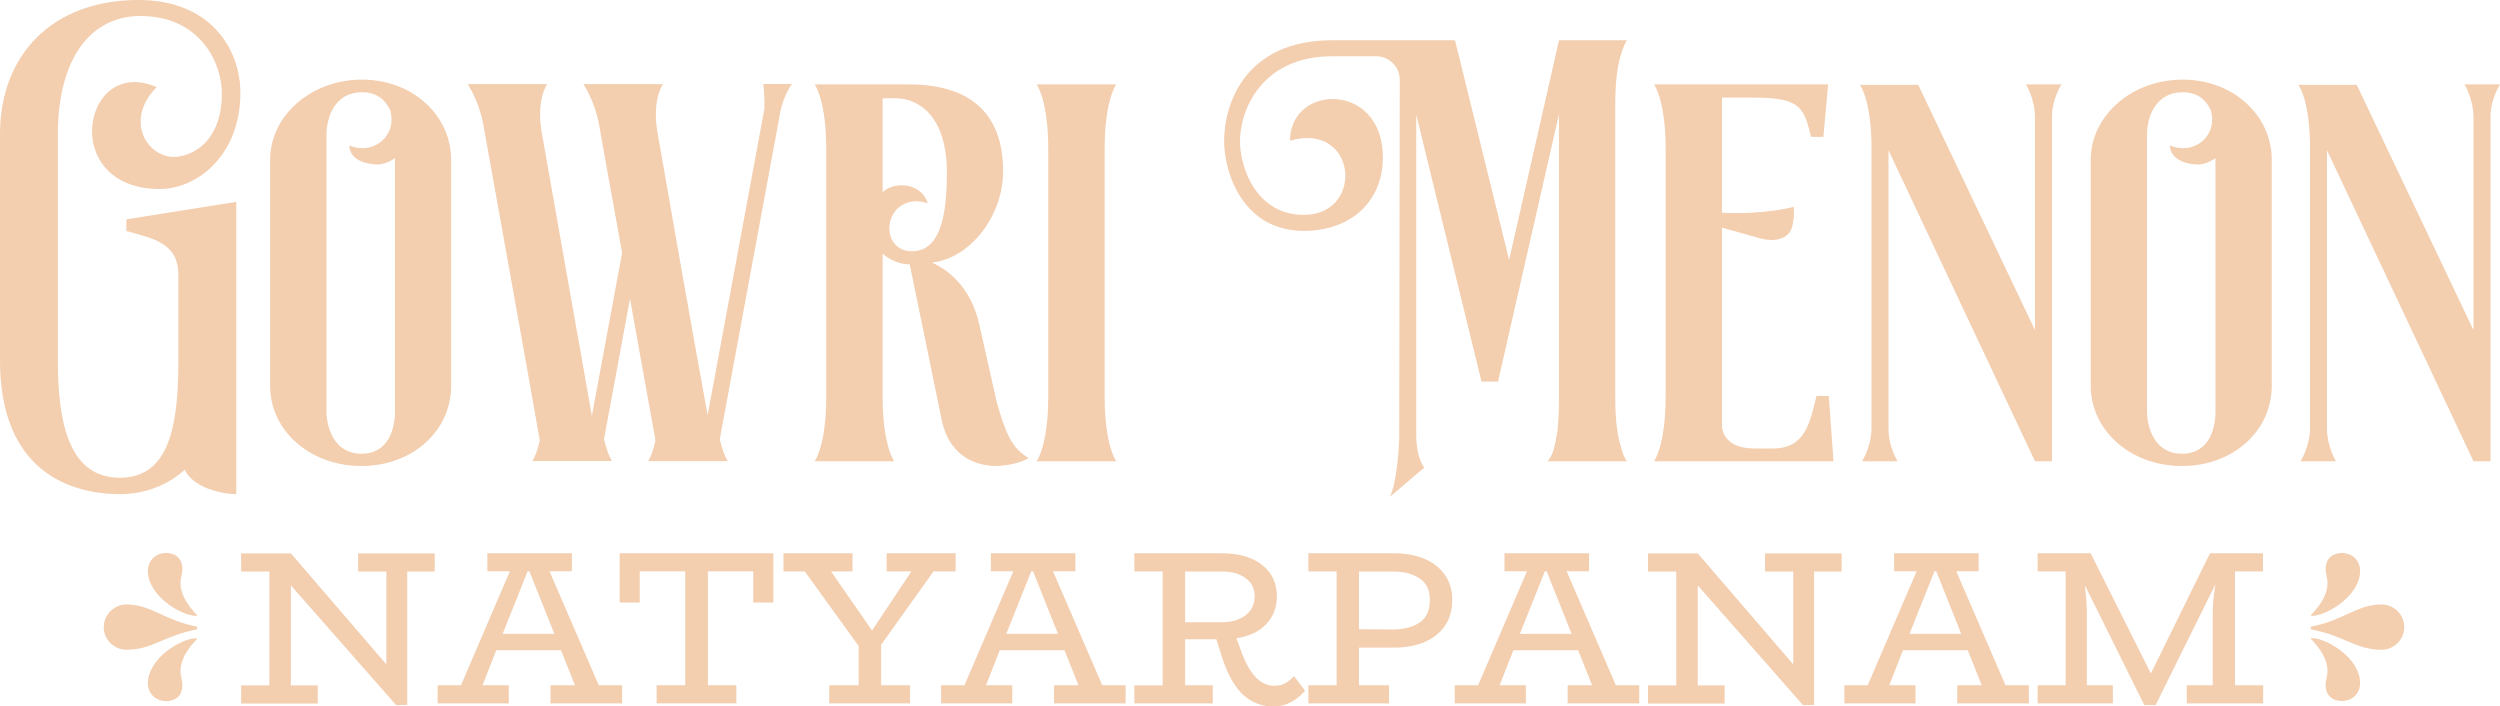 <?xml version="1.0" encoding="UTF-8"?>
<svg id="Layer_1" data-name="Layer 1" xmlns="http://www.w3.org/2000/svg" width="200" height="56.52" viewBox="0 0 200 56.52">
  <defs>
    <style>
      .cls-1 {
        fill: #f3ceaf;
        stroke-width: 0px;
      }
    </style>
  </defs>
  <path class="cls-1" d="M18.9,39.53c-1.23,0-3.48-.55-4.12-1.95-1.27,1.15-3.06,1.95-5.18,1.95-3.99,0-9.6-1.83-9.6-10.7V10.74C0,4.37,4.2,0,11.08,0c5.82,0,8.15,3.99,8.15,7.43,0,4.97-3.44,7.69-6.45,7.69-8.11,0-6.2-10.74-.25-8.15-2.42,2.46-1.02,5.22,1.02,5.56,1.36.21,4.2-.85,4.2-5.05,0-2.42-1.7-6.2-6.54-6.2-3.86,0-6.58,3.27-6.58,9.47v18.09c0,5.1.93,9.38,4.97,9.38s4.63-4.42,4.67-9.04v-7.18c0-2.63-2.12-2.93-4.16-3.52v-.93l8.79-1.4v23.4ZM36.09,12.78v18.09c0,3.57-3.06,6.41-7.18,6.41s-7.3-2.84-7.3-6.41V12.78c0-3.52,3.27-6.41,7.35-6.41s7.13,2.89,7.13,6.41ZM31.59,12.65c-.42.3-.93.51-1.44.51-1.02-.04-2.17-.42-2.21-1.53,1.83.81,3.78-.64,3.31-2.68v-.08c-.38-.81-1.02-1.49-2.29-1.49-2.21,0-2.84,2.04-2.84,3.4v22.12c0,1.27.59,3.4,2.8,3.4s2.68-2.08,2.68-3.4V12.65ZM62.38,9.21c-4.76,25.73-4.8,25.94-4.8,25.94.3,1.27.64,1.74.64,1.74h-6.37s.34-.47.59-1.66c-.42-2.34-1.23-6.79-2.04-11.34l-2.08,11.25c.3,1.27.64,1.74.64,1.74h-6.37s.34-.47.59-1.66c-1.02-5.86-4.54-25.35-4.54-25.39-.38-1.87-1.23-3.1-1.23-3.1h6.37s-.93,1.23-.42,3.99c0,0,2.72,15.37,3.99,22.55l2.42-13.04c-1.02-5.56-1.87-10.4-1.87-10.4-.38-1.87-1.23-3.1-1.23-3.1h6.37s-.93,1.23-.42,3.99c0,0,2.68,15.37,3.99,22.5l4.54-24.5c.04-.93-.08-2-.08-2h2.29s-.72.89-.98,2.46ZM82.29,36.64c-.81.51-2.12.64-2.72.64-2.04-.08-3.65-1.19-4.2-3.52l-2.59-12.61c-.85,0-1.61-.38-2.17-.85v11.46c0,3.91.93,5.14.93,5.14h-6.37s.93-1.23.93-5.14V11.93c0-3.95-.93-5.18-.93-5.18h7.52c4.5,0,7.56,1.95,7.56,6.96,0,3.44-2.51,6.92-5.69,7.3,1.27.55,3.1,1.95,3.78,4.93l1.4,6.24c.72,2.55,1.23,3.69,2.55,4.46ZM75.75,13.8c0-4.42-2.17-5.94-4.12-5.94h-1.02v7.52c.85-.85,3.06-.85,3.61.89-1.19-.47-2.59.04-2.97,1.32-.34,1.1.17,2.51,1.7,2.51,2.29,0,2.8-2.89,2.8-6.28ZM88.37,31.72c0,3.95.93,5.18.93,5.18h-6.37s.93-1.23.93-5.18V11.93c0-3.95-.93-5.18-.93-5.18h6.37s-.93,1.23-.93,5.18v19.79ZM129.68,35.8c.13.51.3.85.47,1.1h-6.37c.21-.17.38-.51.51-.93.13-.47.21-.93.3-1.44.04-.51.13-1.02.13-2.8V9.13l-4.88,21.4h-1.32l-5.22-21.36v25.65c0,1.44.38,2.21.64,2.59l-2.76,2.34c.55-.98.76-4.03.76-4.93l.04-28.45c0-1.02-.85-1.87-1.87-1.87h-3.52c-5.69,0-7.39,4.33-7.39,6.79,0,2.21,1.36,5.9,5.1,5.9,4.88,0,4.29-7.47-1.1-5.94,0-4.54,7.43-4.76,7.43,1.36,0,3.4-2.46,5.86-6.33,5.86-4.88,0-6.37-4.67-6.37-7.18,0-2.97,1.66-8.07,8.66-8.07h9.81l4.33,17.58,3.99-17.58h5.44c-.17.25-.34.64-.47,1.1-.13.38-.25.93-.34,1.61-.08.64-.13,1.49-.13,2.46v23.31c0,1.02.04,1.83.13,2.51.08.64.21,1.19.34,1.57ZM146.67,36.9h-14.35s.93-1.23.93-5.18V11.93c0-3.95-.93-5.18-.93-5.18h13.93l-.38,4.2h-.98c-.59-2.25-.72-3.14-4.54-3.14h-2.59v9.21c3.44.17,5.73-.47,5.73-.47,0,0,.13.85-.17,1.74-.3.85-1.4,1.06-2.38.81l-3.18-.89v15.84c0,.59.42,1.83,2.59,1.83h1.49c2.63,0,2.97-2.17,3.48-4.2h.98l.38,5.22ZM164.92,6.75s-.76,1.15-.76,2.59v27.56h-1.36l-11.72-24.88v22.29c0,1.44.72,2.59.72,2.59h-2.84s.76-1.15.76-2.68V11.42c-.08-3.57-.93-4.63-.93-4.63h4.67l9.34,19.62V9.43c0-1.53-.72-2.68-.72-2.68h2.84ZM181.74,12.78v18.09c0,3.57-3.06,6.41-7.18,6.41s-7.3-2.84-7.3-6.41V12.78c0-3.52,3.27-6.41,7.35-6.41s7.13,2.89,7.13,6.41ZM177.24,12.65c-.42.3-.93.51-1.44.51-1.02-.04-2.17-.42-2.21-1.53,1.83.81,3.78-.64,3.31-2.68v-.08c-.38-.81-1.02-1.49-2.29-1.49-2.21,0-2.85,2.04-2.85,3.4v22.12c0,1.27.59,3.4,2.8,3.4s2.68-2.08,2.68-3.4V12.65ZM200,6.75s-.76,1.15-.76,2.59v27.56h-1.36l-11.72-24.88v22.29c0,1.44.72,2.59.72,2.59h-2.84s.76-1.15.76-2.68V11.42c-.08-3.57-.93-4.63-.93-4.63h4.67l9.34,19.62V9.43c0-1.53-.72-2.68-.72-2.68h2.84Z"/>
  <g>
    <path class="cls-1" d="M15.78,50.35c-2.73.51-3.56,1.63-5.67,1.63-1,0-1.81-.82-1.81-1.81s.82-1.81,1.81-1.81c2.01,0,2.94,1.24,5.67,1.78v.21ZM15.7,49.27c-1.18,0-3.87-1.58-3.87-3.61,0-.73.54-1.42,1.47-1.42.72,0,1.29.42,1.29,1.29,0,.44-.15.67-.15,1.13,0,1.34,1.34,2.55,1.34,2.55l-.08.06ZM15.78,51.12s-1.34,1.21-1.34,2.55c0,.46.15.69.15,1.13,0,.87-.57,1.29-1.29,1.29-.93,0-1.47-.69-1.47-1.42,0-2.02,2.69-3.61,3.87-3.61l.08.07Z"/>
    <path class="cls-1" d="M34.77,45.72h-2.19v10.67l-.89.02-8.42-9.58v8h2.15v1.45h-6.13v-1.45h2.26v-9.11h-2.26v-1.45h3.98l7.64,8.88v-7.43h-2.26v-1.45h6.13v1.45Z"/>
    <path class="cls-1" d="M49.77,54.82v1.45h-5.73v-1.45h1.96l-1.12-2.8h-5.18l-1.1,2.8h2.1v1.45h-5.69v-1.45h1.87l3.91-9.12h-1.8v-1.44h6.76v1.44h-1.79l3.94,9.12h1.87ZM44.35,50.71l-2-5.01h-.14l-2,5.01h4.13Z"/>
    <path class="cls-1" d="M61.87,44.26v3.94h-1.61v-2.49h-3.63v9.11h2.28v1.45h-6.38v-1.45h2.29v-9.11h-3.64v2.49h-1.61v-3.94h12.29Z"/>
    <path class="cls-1" d="M70.49,51.58v3.24h2.31v1.45h-6.46v-1.45h2.35v-3.14l-4.31-5.97h-1.7v-1.45h5.52v1.45h-1.72l3.28,4.73,3.15-4.73h-1.98v-1.45h5.52v1.45h-1.77l-4.19,5.87Z"/>
    <path class="cls-1" d="M90.05,54.82v1.45h-5.73v-1.45h1.96l-1.12-2.8h-5.18l-1.1,2.8h2.1v1.45h-5.69v-1.45h1.87l3.91-9.12h-1.8v-1.44h6.76v1.44h-1.79l3.94,9.12h1.87ZM84.64,50.71l-2-5.01h-.14l-2,5.01h4.13Z"/>
    <path class="cls-1" d="M104.41,55.26c-.74.84-1.59,1.26-2.56,1.26s-1.87-.37-2.57-1.1c-.69-.74-1.26-1.87-1.69-3.4l-.28-.88h-2.5v3.68h2.21v1.45h-6.27v-1.44h2.26v-9.12h-2.26v-1.45h6.97c1.37,0,2.45.31,3.24.93.79.62,1.19,1.46,1.19,2.52,0,.88-.28,1.61-.85,2.22-.57.6-1.36.98-2.39,1.13l.32.86c.36,1.03.76,1.77,1.21,2.24.44.47.95.7,1.51.7.35,0,.65-.07.89-.21s.47-.33.68-.56l.89,1.17ZM94.81,49.78h2.96c.75,0,1.37-.18,1.86-.55.49-.37.74-.87.74-1.52s-.24-1.11-.73-1.46c-.48-.36-1.11-.53-1.87-.53h-2.96v4.06Z"/>
    <path class="cls-1" d="M113.96,44.71c.71.3,1.25.73,1.64,1.29s.58,1.23.58,2c0,1.18-.42,2.11-1.26,2.79s-1.97,1.02-3.4,1.02h-2.8v3.01h2.4v1.45h-6.45v-1.45h2.26v-9.11h-2.26v-1.45h6.83c.93,0,1.75.15,2.46.45ZM113.56,49.81c.55-.37.83-.98.83-1.83,0-.78-.28-1.35-.84-1.72s-1.28-.54-2.15-.54h-2.68v4.62l2.71.02c.86,0,1.57-.18,2.13-.55Z"/>
    <path class="cls-1" d="M131.14,54.82v1.45h-5.73v-1.45h1.96l-1.12-2.8h-5.18l-1.1,2.8h2.1v1.45h-5.69v-1.45h1.87l3.91-9.12h-1.8v-1.44h6.76v1.44h-1.79l3.94,9.12h1.87ZM125.73,50.71l-2-5.01h-.14l-2,5.01h4.13Z"/>
    <path class="cls-1" d="M147.32,45.72h-2.19v10.67l-.89.02-8.42-9.58v8h2.15v1.45h-6.13v-1.45h2.26v-9.11h-2.26v-1.45h3.98l7.64,8.88v-7.43h-2.26v-1.45h6.13v1.45Z"/>
    <path class="cls-1" d="M162.31,54.82v1.45h-5.73v-1.45h1.96l-1.12-2.8h-5.18l-1.1,2.8h2.1v1.45h-5.69v-1.45h1.87l3.91-9.12h-1.8v-1.44h6.76v1.44h-1.79l3.94,9.12h1.87ZM156.9,50.71l-2-5.01h-.14l-2,5.01h4.13Z"/>
    <path class="cls-1" d="M181.05,54.82v1.45h-6.11v-1.45h2.08v-5.88c0-.56.07-1.29.21-2.19l-4.78,9.65h-.91l-4.75-9.58c.1.92.16,1.63.16,2.12v5.88h2.08v1.45h-6.02v-1.45h2.24v-9.11h-2.24v-1.45h4.24l4.82,9.62,4.73-9.62h4.24v1.45h-2.24v9.11h2.26Z"/>
    <path class="cls-1" d="M184.86,49.21s1.34-1.21,1.34-2.55c0-.46-.15-.69-.15-1.13,0-.87.57-1.29,1.29-1.29.93,0,1.47.69,1.47,1.42,0,2.02-2.69,3.61-3.87,3.61l-.08-.06ZM184.86,50.14c2.73-.54,3.66-1.78,5.67-1.78,1,0,1.81.82,1.81,1.81s-.82,1.81-1.81,1.81c-2.11,0-2.94-1.13-5.67-1.63v-.21ZM184.94,51.05c1.18,0,3.87,1.58,3.87,3.61,0,.73-.54,1.42-1.47,1.42-.72,0-1.29-.42-1.29-1.29,0-.44.15-.67.15-1.13,0-1.34-1.34-2.55-1.34-2.55l.08-.07Z"/>
  </g>
</svg>